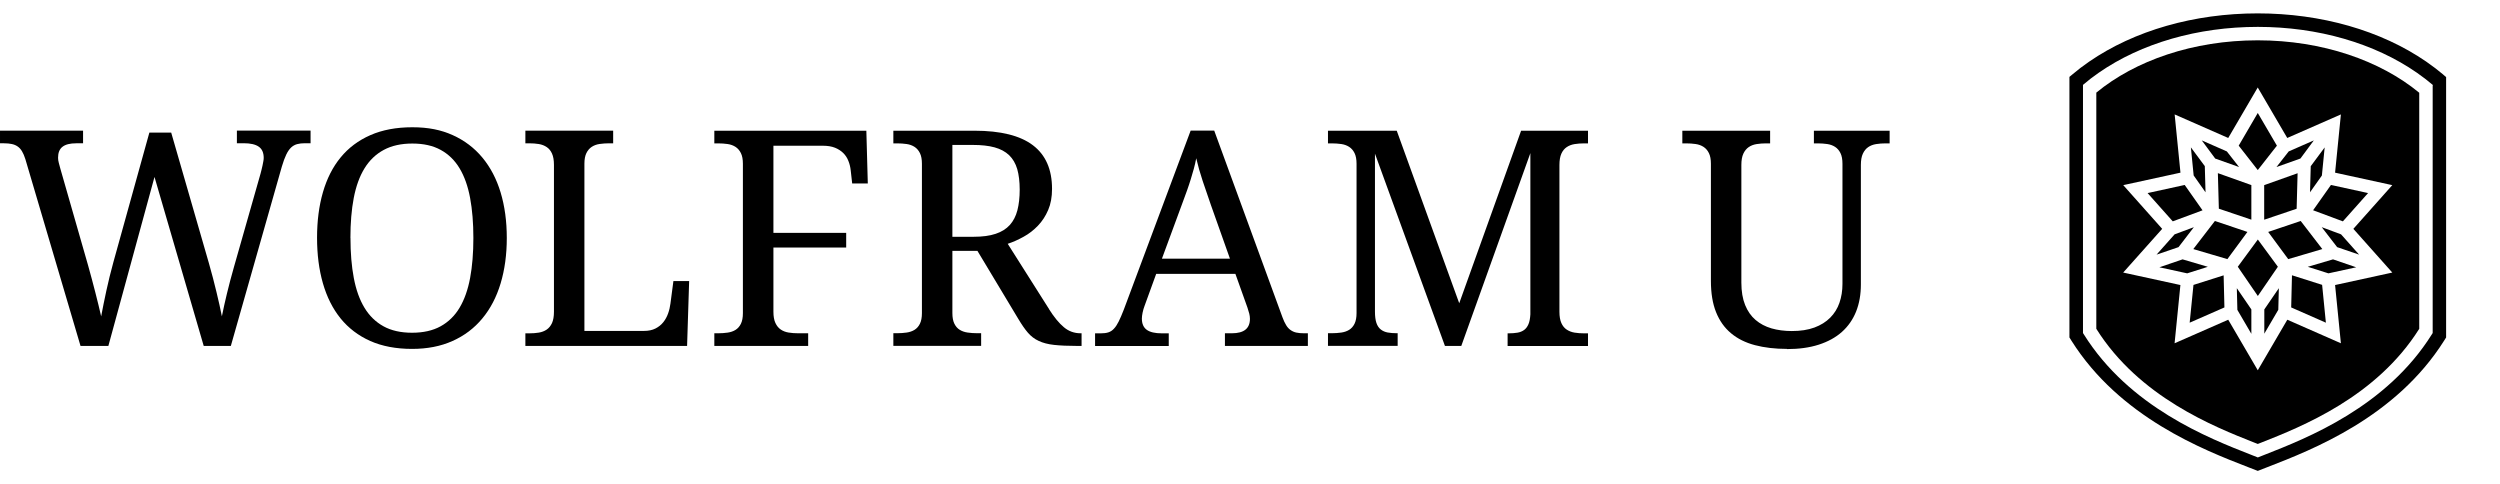 <svg width="412.94" height="80" viewBox="0 0 412.94 80" xmlns="http://www.w3.org/2000/svg">

     <path id="svg_4" fill="#000" d="m28.28,21.91l6.23,21.58c0.47,1.65 0.89,3.24 1.25,4.76c0.37,1.52 0.66,2.85 0.89,4c0.24,-1.2 0.52,-2.46 0.84,-3.78c0.32,-1.32 0.7,-2.79 1.16,-4.39l4.38,-15.38c0.05,-0.19 0.11,-0.41 0.17,-0.66s0.12,-0.49 0.17,-0.73c0.05,-0.24 0.09,-0.47 0.13,-0.68c0.04,-0.21 0.06,-0.39 0.06,-0.54c0,-0.86 -0.27,-1.48 -0.82,-1.86c-0.54,-0.38 -1.37,-0.57 -2.47,-0.57l-1.14,0l0,-2.09l12.17,0l0,2.09l-0.95,0c-0.49,0 -0.91,0.05 -1.28,0.15c-0.36,0.1 -0.69,0.28 -0.99,0.56c-0.29,0.28 -0.56,0.67 -0.8,1.17s-0.49,1.17 -0.73,1.99l-8.42,29.61l-4.48,0l-8.13,-27.91l-7.62,27.91l-4.6,0l-9.11,-30.85c-0.16,-0.52 -0.35,-0.95 -0.55,-1.29c-0.2,-0.34 -0.44,-0.61 -0.72,-0.8c-0.28,-0.2 -0.6,-0.33 -0.97,-0.41c-0.37,-0.08 -0.8,-0.12 -1.29,-0.12l-0.66,0l0,-2.09l13.72,0l0,2.09l-1.14,0c-1.01,0 -1.76,0.19 -2.25,0.57c-0.5,0.38 -0.74,0.99 -0.74,1.81c0,0.28 0.04,0.56 0.12,0.85s0.17,0.62 0.27,1l4.57,15.94c0.42,1.51 0.82,2.99 1.19,4.44c0.37,1.45 0.7,2.78 0.97,3.98c0.24,-1.3 0.53,-2.71 0.86,-4.25c0.33,-1.53 0.72,-3.1 1.16,-4.71l5.94,-21.39l3.6,0l0.01,0z" class="cls-2"/>
     <path id="svg_5" fill="#000" d="m83.71,39.31c0,2.74 -0.34,5.24 -1.02,7.5s-1.69,4.19 -3.02,5.79c-1.33,1.61 -2.97,2.85 -4.92,3.72c-1.95,0.88 -4.18,1.31 -6.69,1.31c-2.64,0 -4.95,-0.44 -6.91,-1.31c-1.96,-0.88 -3.59,-2.12 -4.89,-3.72c-1.3,-1.61 -2.27,-3.54 -2.92,-5.8s-0.97,-4.77 -0.97,-7.53s0.32,-5.26 0.97,-7.51s1.62,-4.17 2.92,-5.75c1.3,-1.59 2.94,-2.82 4.92,-3.69c1.98,-0.87 4.29,-1.3 6.93,-1.3s4.74,0.43 6.67,1.3s3.56,2.1 4.89,3.7c1.33,1.6 2.34,3.52 3.02,5.77s1.02,4.76 1.02,7.53l0,-0.01zm-25.82,0c0,2.47 0.18,4.67 0.55,6.61s0.95,3.58 1.76,4.91c0.81,1.34 1.86,2.36 3.15,3.07s2.86,1.06 4.71,1.06s3.42,-0.35 4.71,-1.06c1.29,-0.71 2.34,-1.73 3.14,-3.07c0.8,-1.34 1.38,-2.98 1.74,-4.91s0.54,-4.14 0.54,-6.61s-0.18,-4.67 -0.54,-6.61s-0.94,-3.57 -1.74,-4.9s-1.84,-2.34 -3.12,-3.04c-1.27,-0.7 -2.83,-1.05 -4.68,-1.05s-3.42,0.35 -4.72,1.05c-1.3,0.7 -2.36,1.71 -3.18,3.04c-0.82,1.33 -1.41,2.97 -1.78,4.9s-0.55,4.14 -0.55,6.61l0.01,0z" class="cls-2"/>
     <path id="svg_6" fill="#000" d="m86.78,57.15l0,-2.09l0.63,0c0.57,0 1.1,-0.04 1.59,-0.12s0.93,-0.25 1.3,-0.5c0.37,-0.25 0.66,-0.61 0.88,-1.08c0.21,-0.47 0.32,-1.09 0.32,-1.87l0,-24.25c0,-0.78 -0.11,-1.4 -0.32,-1.87c-0.21,-0.47 -0.5,-0.83 -0.88,-1.08c-0.37,-0.25 -0.81,-0.42 -1.3,-0.5c-0.49,-0.08 -1.03,-0.12 -1.59,-0.12l-0.63,0l0,-2.09l14.5,0l0,2.09l-0.66,0c-0.55,0 -1.07,0.04 -1.57,0.11c-0.5,0.07 -0.93,0.23 -1.3,0.47s-0.67,0.59 -0.89,1.03c-0.22,0.45 -0.33,1.03 -0.33,1.76l0,27.62l9.83,0c0.75,0 1.38,-0.13 1.91,-0.4c0.53,-0.27 0.96,-0.62 1.3,-1.05c0.34,-0.43 0.6,-0.91 0.79,-1.45c0.19,-0.53 0.31,-1.07 0.38,-1.61l0.49,-3.72l2.6,0l-0.34,10.71l-26.72,0l0.01,0.01z" class="cls-2"/>
     <path id="svg_7" fill="#000" d="m127.75,24.05l0,14.41l12.02,0l0,2.43l-12.02,0l0,10.59c0,0.78 0.11,1.4 0.33,1.87c0.22,0.47 0.51,0.83 0.88,1.08c0.37,0.25 0.8,0.42 1.3,0.5c0.5,0.08 1.03,0.12 1.58,0.12l1.65,0l0,2.09l-15.5,0l0,-2.09l0.63,0c0.55,0 1.07,-0.04 1.57,-0.11c0.49,-0.07 0.93,-0.22 1.3,-0.45c0.37,-0.23 0.67,-0.56 0.89,-1.01s0.33,-1.03 0.33,-1.76l0,-24.67c0,-0.73 -0.11,-1.32 -0.33,-1.76c-0.22,-0.45 -0.52,-0.79 -0.89,-1.03c-0.37,-0.24 -0.81,-0.4 -1.3,-0.47c-0.49,-0.07 -1.02,-0.11 -1.57,-0.11l-0.63,0l0,-2.09l25.11,0l0.24,8.71l-2.58,0l-0.24,-2.14c-0.06,-0.57 -0.19,-1.1 -0.39,-1.59c-0.19,-0.49 -0.47,-0.92 -0.84,-1.29c-0.37,-0.36 -0.82,-0.66 -1.37,-0.88c-0.55,-0.22 -1.22,-0.33 -2,-0.33l-8.18,0l0.01,-0.02z" class="cls-2"/>
     <path id="svg_8" fill="#000" d="m173.27,51.06c0.84,1.33 1.66,2.33 2.46,2.99c0.79,0.67 1.72,1 2.77,1l0.15,0l0,2.09l-0.71,0c-1.56,0 -2.83,-0.06 -3.83,-0.17s-1.85,-0.33 -2.54,-0.66c-0.7,-0.32 -1.29,-0.78 -1.79,-1.36c-0.5,-0.58 -1.03,-1.35 -1.59,-2.29l-6.74,-11.22l-4.14,0l0,10.27c0,0.73 0.11,1.32 0.33,1.76s0.51,0.78 0.89,1.01c0.37,0.23 0.81,0.38 1.3,0.45c0.49,0.07 1.02,0.11 1.57,0.11l0.66,0l0,2.09l-14.5,0l0,-2.09l0.63,0c0.55,0 1.07,-0.04 1.57,-0.11c0.49,-0.07 0.93,-0.22 1.3,-0.45c0.37,-0.23 0.67,-0.56 0.89,-1.01s0.33,-1.03 0.33,-1.76l0,-24.66c0,-0.73 -0.11,-1.32 -0.33,-1.76c-0.22,-0.45 -0.52,-0.79 -0.89,-1.03c-0.37,-0.24 -0.81,-0.4 -1.3,-0.47c-0.49,-0.07 -1.02,-0.11 -1.57,-0.11l-0.63,0l0,-2.09l13.41,0c4.31,0 7.53,0.8 9.64,2.4c2.11,1.6 3.16,4 3.16,7.21c0,1.33 -0.21,2.5 -0.64,3.49c-0.43,1 -0.99,1.86 -1.69,2.59c-0.7,0.73 -1.48,1.34 -2.36,1.82c-0.88,0.49 -1.75,0.88 -2.63,1.17l6.84,10.8l-0.02,-0.01zm-15.96,-11.95l3.5,0c1.46,0 2.68,-0.16 3.65,-0.49c0.97,-0.32 1.75,-0.81 2.34,-1.46c0.58,-0.65 1,-1.46 1.25,-2.43s0.38,-2.11 0.38,-3.41s-0.14,-2.46 -0.41,-3.4c-0.28,-0.93 -0.72,-1.69 -1.34,-2.29c-0.62,-0.59 -1.42,-1.02 -2.4,-1.29s-2.18,-0.4 -3.59,-0.4l-3.38,0l0,15.16l0,0.01z" class="cls-2"/>
     <path id="svg_9" fill="#000" d="m190.97,45.25l-1.9,5.23c-0.15,0.39 -0.26,0.77 -0.34,1.16s-0.12,0.71 -0.12,0.99c0,0.84 0.27,1.46 0.81,1.85c0.54,0.39 1.37,0.58 2.49,0.58l1.14,0l0,2.09l-12.17,0l0,-2.09l0.95,0c0.49,0 0.9,-0.05 1.24,-0.16c0.34,-0.11 0.65,-0.3 0.92,-0.6c0.28,-0.29 0.54,-0.69 0.79,-1.19c0.25,-0.5 0.53,-1.15 0.84,-1.95l11.05,-29.59l3.89,0l11.27,30.83c0.19,0.52 0.39,0.95 0.6,1.29c0.2,0.34 0.44,0.61 0.72,0.81c0.28,0.2 0.59,0.35 0.95,0.43s0.78,0.12 1.27,0.12l0.66,0l0,2.09l-13.7,0l0,-2.09l1.14,0c2,0 2.99,-0.79 2.99,-2.39c0,-0.28 -0.04,-0.56 -0.11,-0.85c-0.07,-0.29 -0.17,-0.62 -0.3,-1l-1.99,-5.57l-13.09,0l0,0.01zm9.1,-11.22c-0.52,-1.48 -0.99,-2.86 -1.42,-4.15s-0.78,-2.53 -1.06,-3.74c-0.11,0.6 -0.25,1.18 -0.4,1.74c-0.15,0.56 -0.32,1.13 -0.5,1.71c-0.18,0.58 -0.38,1.2 -0.61,1.84c-0.23,0.64 -0.49,1.35 -0.78,2.13l-3.38,9.17l11.24,0l-3.09,-8.71l0,0.01z" class="cls-2"/>
     <path id="svg_10" fill="#000" d="m249.02,57.15l0,-2.09l0.17,0c0.53,0 1.02,-0.04 1.45,-0.11c0.43,-0.07 0.79,-0.22 1.1,-0.44c0.3,-0.22 0.54,-0.53 0.72,-0.95c0.18,-0.41 0.28,-0.96 0.32,-1.64l0,-26.63l-11.41,31.85l-2.7,0l-11.56,-31.76l0,26.09c0,0.78 0.08,1.4 0.24,1.87c0.16,0.47 0.4,0.83 0.72,1.08s0.7,0.42 1.14,0.5c0.45,0.08 0.94,0.12 1.5,0.12l0.15,0l0,2.09l-11.51,0l0,-2.09l0.63,0c0.55,0 1.07,-0.04 1.57,-0.11c0.49,-0.07 0.93,-0.22 1.3,-0.45c0.37,-0.23 0.67,-0.56 0.89,-1.01s0.33,-1.03 0.33,-1.76l0,-24.66c0,-0.73 -0.11,-1.32 -0.33,-1.76c-0.22,-0.45 -0.52,-0.79 -0.89,-1.03c-0.37,-0.24 -0.81,-0.4 -1.3,-0.47c-0.49,-0.07 -1.02,-0.11 -1.57,-0.11l-0.63,0l0,-2.09l11.36,0l10.32,28.5l10.22,-28.5l11.05,0l0,2.09l-0.63,0c-0.57,0 -1.1,0.04 -1.59,0.12c-0.5,0.08 -0.93,0.25 -1.3,0.5c-0.37,0.25 -0.67,0.61 -0.88,1.08c-0.21,0.47 -0.32,1.09 -0.32,1.87l0,24.24c0,0.78 0.11,1.4 0.32,1.87c0.21,0.47 0.5,0.83 0.88,1.08s0.81,0.42 1.3,0.5c0.49,0.08 1.03,0.12 1.59,0.12l0.63,0l0,2.09l-13.26,0l-0.02,0z" class="cls-2"/>
     <path id="svg_11" fill="#000" d="m295.15,57.63c-1.96,0 -3.72,-0.21 -5.28,-0.62c-1.56,-0.41 -2.88,-1.07 -3.95,-1.97c-1.08,-0.9 -1.9,-2.06 -2.47,-3.48c-0.57,-1.42 -0.85,-3.14 -0.85,-5.17l0,-19.34c0,-0.73 -0.11,-1.32 -0.33,-1.76c-0.22,-0.45 -0.52,-0.79 -0.89,-1.03c-0.37,-0.24 -0.81,-0.4 -1.3,-0.47c-0.49,-0.07 -1.02,-0.11 -1.57,-0.11l-0.63,0l0,-2.09l14.5,0l0,2.09l-0.66,0c-0.55,0 -1.08,0.04 -1.58,0.12c-0.5,0.08 -0.94,0.25 -1.3,0.5c-0.36,0.25 -0.66,0.61 -0.88,1.08c-0.22,0.47 -0.33,1.09 -0.33,1.87l0,19.44c0,1.44 0.21,2.67 0.62,3.69c0.41,1.01 0.99,1.84 1.73,2.47c0.74,0.63 1.61,1.09 2.63,1.39c1.01,0.29 2.13,0.44 3.35,0.44c1.44,0 2.69,-0.19 3.74,-0.58c1.05,-0.39 1.91,-0.93 2.6,-1.62s1.2,-1.51 1.53,-2.46s0.5,-1.99 0.5,-3.13l0,-19.84c0,-0.73 -0.11,-1.32 -0.33,-1.76c-0.22,-0.45 -0.52,-0.79 -0.89,-1.03c-0.37,-0.24 -0.81,-0.4 -1.3,-0.47c-0.49,-0.07 -1.02,-0.11 -1.57,-0.11l-0.63,0l0,-2.09l12.51,0l0,2.09l-0.66,0c-0.55,0 -1.08,0.04 -1.58,0.12c-0.5,0.08 -0.94,0.25 -1.3,0.5c-0.37,0.25 -0.66,0.61 -0.88,1.08c-0.22,0.47 -0.33,1.09 -0.33,1.87l0,19.74c0,1.65 -0.26,3.14 -0.79,4.47c-0.53,1.32 -1.31,2.44 -2.34,3.36c-1.03,0.92 -2.31,1.62 -3.83,2.11s-3.28,0.73 -5.26,0.73l0,-0.03z" class="cls-2"/>
     <rect id="svg_12" fill="none" height="80" width="80" x="332.94" class="cls-1"/>
     <path fill="#000" d="m371.22,38.31l-3.31,4.49l-5.63,-1.66l3.57,-4.64l5.37,1.81zm2.78,16.82l2.32,-3.96l0.09,-3.57l-2.4,3.51l0,4.03l-0.01,-0.01zm-11.69,-8.08l-0.63,6.25l5.74,-2.52l-0.13,-5.3l-4.98,1.58l0,-0.01zm10.63,-7.49l-3.31,4.5l3.31,4.83l3.31,-4.83l-3.31,-4.5zm-12.43,3.28l-3.83,1.31l4.59,1l3.41,-1.08l-4.17,-1.23zm3.29,-8.11l-2.94,-4.18l-6.13,1.34l4.16,4.67l4.91,-1.82l0,-0.01zm6.04,-7.14l-2.02,-2.58l-4.14,-1.82l2.22,3l3.94,1.4zm2.03,8.69l0,-5.71l-5.53,-1.97l0.16,5.87l5.36,1.81l0.01,0zm-9.51,1.25l-3.17,1.18l-2.98,3.35l3.63,-1.24l2.53,-3.29l-0.01,0zm1.94,-5.78l-0.12,-4.31l-2.3,-3.1l0.46,4.64l1.95,2.77l0.01,0zm15.72,4.75l-5.37,1.81l3.31,4.49l5.63,-1.66l-3.57,-4.64zm-10.47,14.67l2.32,3.97l0,-4.03l-2.4,-3.51l0.09,3.57l-0.01,0zm6.54,-27.11l-3.16,-5.4l-3.15,5.4l3.15,4.03l3.16,-4.03zm3.88,2.13l2.22,-3l-4.15,1.82l-2.02,2.58l3.94,-1.4l0.01,0zm-7.05,-19.53c10.7,0 20.28,3.37 26.68,8.66l0,38.99c-7.08,11.28 -19.43,16.16 -26.08,18.79c-0.2,0.08 -0.4,0.16 -0.59,0.23c-0.19,-0.08 -0.38,-0.15 -0.59,-0.23c-6.65,-2.63 -19,-7.51 -26.08,-18.79l0,-39.01c6.4,-5.28 15.97,-8.64 26.65,-8.64l0.01,0zm0.01,7.78l-4.88,8.35l-8.85,-3.89l0.96,9.62l-9.45,2.06l6.43,7.22l-6.44,7.22l9.45,2.06l-0.96,9.62l8.86,-3.89l4.88,8.35l4.88,-8.35l8.85,3.89l-0.96,-9.62l9.45,-2.06l-6.43,-7.22l6.43,-7.22l-9.45,-2.06l0.96,-9.62l-8.86,3.89l-4.88,-8.35l0.01,0zm8.63,17.32l1.96,-2.77l0.46,-4.64l-2.3,3.1l-0.12,4.31zm-2.04,-3.15l-5.53,1.97l0,5.71l5.36,-1.81l0.16,-5.87l0.01,0zm1.67,15.46l3.41,1.08l4.59,-1l-3.83,-1.31l-4.17,1.23zm-2.61,1.41l-0.13,5.3l5.73,2.52l-0.62,-6.25l-4.98,-1.58l0,0.01zm4.93,-7.94l2.53,3.28l3.63,1.24l-2.98,-3.35l-3.17,-1.18l-0.01,0.01zm3.48,-0.98l4.16,-4.67l-6.13,-1.34l-2.95,4.18l4.91,1.83l0.01,0z" class="cls-2" id="spikeyShield"/>
     <path fill="#000" d="m403.58,12.33c-0.85,-0.72 -1.8,-1.44 -2.82,-2.15c-7.47,-5.14 -17.35,-7.97 -27.84,-7.97s-20.37,2.83 -27.84,7.97c-0.98,0.67 -1.92,1.39 -2.79,2.13l-0.47,0.39l0,43.04l0.33,0.53c8,12.68 21.78,18.02 29.18,20.89l0,0l1.6,0.62l1.59,-0.62c7.4,-2.87 21.19,-8.21 29.19,-20.89l0.33,-0.53l0,-43.01l-0.46,-0.39l0,-0.01zm-1.76,1.82l0,40.86l-0.12,0.19c-7.52,12.04 -20.62,17.16 -27.65,19.92l-0.05,0.02l0,0c-0.38,0.15 -0.73,0.29 -1.06,0.42c-0.33,-0.13 -0.68,-0.27 -1.06,-0.42l0,0l-0.05,-0.02c-7.03,-2.75 -20.13,-7.88 -27.65,-19.92l-0.12,-0.19l0,-40.99c0.81,-0.7 1.68,-1.37 2.61,-2.01c7.03,-4.88 16.36,-7.57 26.27,-7.57s19.24,2.69 26.27,7.57c0.93,0.65 1.81,1.32 2.63,2.02l0,0.11l-0.02,0.01z" class="cls-2" id="frame"/>
</svg>